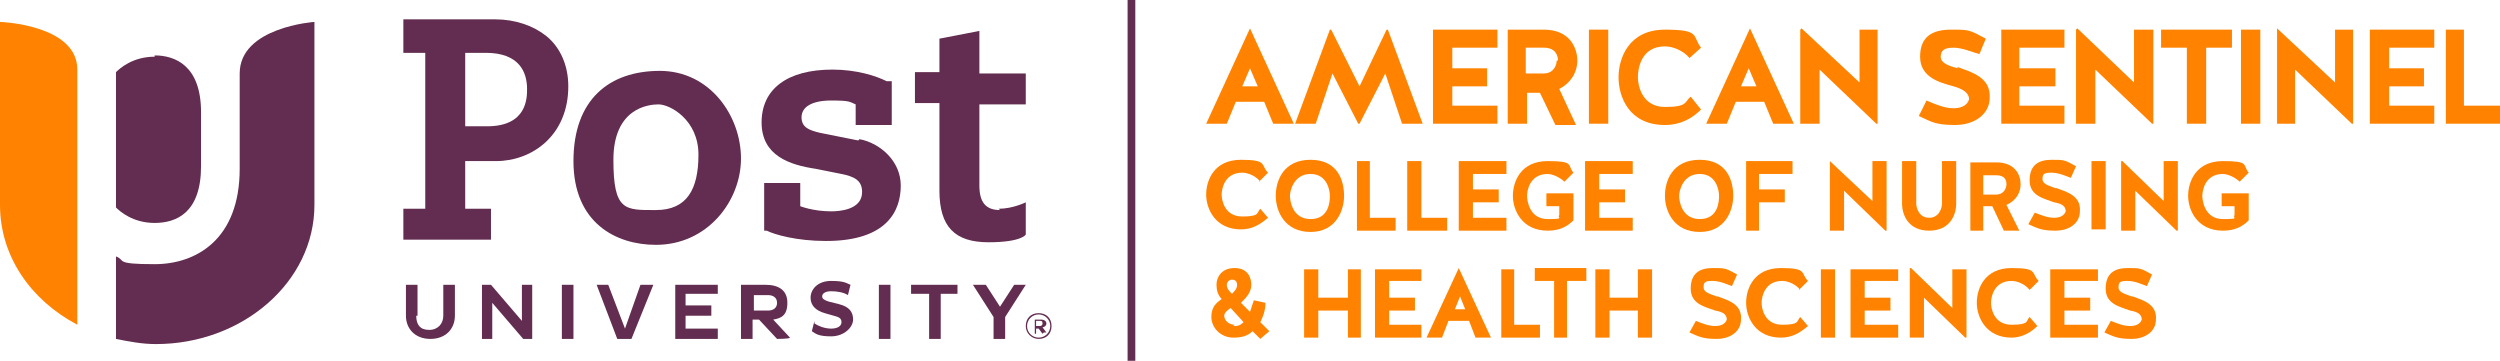 <?xml version="1.0" encoding="UTF-8"?> <svg xmlns="http://www.w3.org/2000/svg" id="Layer_1" version="1.2" viewBox="0 0 194 28"><path d="M6,5.4C6,1.9,0,1.7,0,1.7v14.2c0,4,2.4,7.4,6,9.3V5.4Z" fill="#ff8300"></path><path d="M18.6,5.7v7.4c0,5.5-3.4,7.4-6.6,7.4s-2.2-.3-3-.6v6.4c1,.2,2,.4,3.1.4,6.7,0,12.3-4.8,12.3-10.8V1.7s-5.8.4-5.8,4" fill="#622d50"></path><path d="M12,4.4c-1.7,0-2.7.9-3,1.2v10.5c.3.3,1.3,1.2,3,1.2s3.6-.8,3.6-4.4v-4.2c0-3.6-2-4.4-3.6-4.4" fill="#622d50"></path><path d="M50.9,19c-3.1,0-6.4-1.7-6.4-6.5s2.8-7,6.7-7,6.3,3.5,6.3,6.8-2.6,6.7-6.6,6.7M51.1,8.1c-.8,0-3.5.3-3.5,4.3s.9,3.9,3.3,3.9,3.3-1.6,3.3-4.3-2.2-3.9-3.1-3.9" fill="#622d50"></path><path d="M31.3,18.6v-2.4h1.7V4.1h-1.7V1.5h7.1c1.6,0,3,.5,4,1.3,1.1.9,1.7,2.3,1.7,3.9,0,3.8-2.8,5.8-5.6,5.8h-2.4v3.7h2v2.4h-6.8ZM36.1,9.8h1.7c3.1,0,3.1-2.2,3.1-2.9,0-1.3-.6-2.8-3.2-2.8h-1.6v5.8Z" fill="#622d50"></path><path d="M66.6,10.9l-3-.6c-.8-.2-1.4-.4-1.4-1.2s.8-1.3,2.3-1.3,1.4.1,1.9.3v1.6h2.8v-3.4h-.4c-.8-.4-2.3-.9-4.2-.9-3.5,0-5.5,1.5-5.5,4.1s2.2,3.3,4.2,3.6l2,.4c1,.2,1.6.5,1.6,1.4,0,1.4-1.8,1.5-2.4,1.5-1.4,0-2.4-.4-2.4-.4v-1.8h-2.8v3.7h.2c.6.3,2.3.8,4.6.8,4.8,0,5.8-2.4,5.8-4.3s-1.6-3.3-3.2-3.6" fill="#622d50"></path><path d="M77.6,16.3c-1.1,0-1.6-.6-1.6-1.9v-6.3h3.6v-2.4h-3.6v-3.3l-3.1.6v2.6h-1.9v2.4h1.9v6.8c0,2.8,1.2,4,3.8,4s2.9-.6,2.9-.6v-2.5s-1,.5-2.1.5" fill="#622d50"></path><path d="M32.3,24.5c0,.7.3,1.1,1,1.1s1.1-.5,1.1-1.1v-2.4h.9v2.4c0,1-.7,1.8-1.9,1.8s-1.9-.8-1.9-1.8v-2.4h.9v2.4Z" fill="#622d50"></path><polygon points="38.2 23.5 38.2 26.3 37.4 26.3 37.4 22.1 38.1 22.1 40.5 24.9 40.5 22.1 41.3 22.1 41.3 26.3 40.6 26.3 38.2 23.5" fill="#622d50"></polygon><polygon points="43.6 22.1 44.5 22.1 44.5 26.3 43.6 26.3 43.6 24 43.6 22.1" fill="#622d50"></polygon><polygon points="46.3 22.1 47.2 22.1 48.5 25.5 49.7 22.1 50.7 22.1 49 26.3 47.9 26.3 46.3 22.1" fill="#622d50"></polygon><polygon points="52.4 26.3 52.4 22.1 55.7 22.1 55.7 22.8 53.2 22.8 53.2 23.7 55.2 23.7 55.2 24.5 53.2 24.5 53.2 25.5 55.7 25.5 55.7 26.3 52.4 26.3" fill="#622d50"></polygon><path d="M57.6,22.1h1.8c1,0,1.7.4,1.7,1.4s-.5,1.2-1.1,1.3l1.3,1.4h0c0,.1-1,.1-1,.1l-1.4-1.5h-.5v1.5h-.9v-4.2ZM58.5,22.8v1.3h1.1c.4,0,.7-.2.7-.6s-.3-.6-.7-.6h-1.1Z" fill="#622d50"></path><path d="M63.2,25.1c.3.2.8.4,1.3.4s.8-.2.8-.5-.2-.4-.6-.5l-.7-.2c-.7-.2-1.1-.6-1.1-1.2s.5-1.3,1.6-1.3,1.2.2,1.5.3l-.2.8c-.3-.2-.8-.3-1.3-.3s-.7.2-.7.4.2.3.5.4l.8.2c.8.2,1.1.6,1.1,1.2s-.7,1.3-1.7,1.3-1.2-.2-1.5-.4l.2-.8Z" fill="#622d50"></path><polygon points="68.2 22.1 69.1 22.1 69.1 26.3 68.2 26.3 68.2 24.2 68.2 22.1" fill="#622d50"></polygon><polygon points="73 22.8 73 26.3 72.1 26.3 72.1 22.8 70.7 22.8 70.7 22.1 74.3 22.1 74.3 22.8 73 22.8" fill="#622d50"></polygon><polygon points="77.1 24.6 75.5 22.1 75.5 22.1 76.5 22.1 77.6 23.8 78.7 22.1 79.6 22.1 79.6 22.1 78 24.6 78 26.3 77.1 26.3 77.1 24.6" fill="#622d50"></polygon><path d="M80.6,26.3c-.5,0-1-.4-1-1s.4-1,1-1,1,.4,1,1-.4,1-1,1M80.6,24.4c-.5,0-.9.4-.9.9s.4.9.9.9.9-.4.9-.9-.4-.9-.9-.9M80.9,25.9l-.3-.4h-.2v.4h-.1v-1.1h.5c.2,0,.4.1.4.3s-.2.3-.3.3l.3.4h-.2ZM80.7,24.9h-.3v.4h.3c0,0,.2,0,.2-.2s-.1-.2-.2-.2" fill="#622d50"></path><path d="M96.9,2.2h.1l3.4,7.4h-1.6l-.7-1.7h-2.2l-.7,1.7h-1.6l3.4-7.4ZM96.4,6.7h1.2l-.6-1.4-.6,1.4Z" fill="#ff8300"></path><polygon points="105.4 9.6 103.4 5.7 102.1 9.6 100.5 9.6 103.2 2.3 103.3 2.3 105.5 6.7 107.6 2.3 107.7 2.3 110.4 9.6 108.8 9.6 107.5 5.7 105.5 9.6 105.4 9.6" fill="#ff8300"></polygon><polygon points="112.7 6.7 112.7 8.2 116.2 8.2 116.2 9.6 111.2 9.6 111.2 2.3 116.2 2.3 116.2 3.7 112.7 3.7 112.7 5.3 115.4 5.3 115.4 6.7 112.7 6.7" fill="#ff8300"></polygon><path d="M118.5,9.6h-1.5V2.3h2.8c2,0,2.6,1.4,2.6,2.4s-.6,1.8-1.4,2.2l1.3,2.8h-1.6l-1.2-2.5h-1v2.5ZM120.9,4.7c0-.4-.2-1-1.1-1h-1.4v2h1.4c.8,0,1-.7,1-1" fill="#ff8300"></path><rect x="123.3" y="2.3" width="1.5" height="7.3" fill="#ff8300"></rect><path d="M131.1,4.5c-.4-.5-1.2-.9-1.9-.9-1.9,0-2.1,1.8-2.1,2.4s.3,2.3,2.1,2.3,1.5-.4,2-.8l.8,1c-.7.7-1.6,1.2-2.8,1.2-2.8,0-3.6-2.2-3.6-3.7s.8-3.7,3.6-3.7,2.1.5,2.8,1.4l-1,.9Z" fill="#ff8300"></path><path d="M135.7,2.2h.1l3.4,7.4h-1.6l-.7-1.7h-2.2l-.7,1.7h-1.6l3.4-7.4ZM135.1,6.7h1.2l-.6-1.4-.6,1.4Z" fill="#ff8300"></path><polygon points="139.8 2.2 144.3 6.4 144.3 2.3 145.7 2.3 145.7 9.6 145.6 9.6 141.2 5.4 141.2 9.6 139.7 9.6 139.7 2.3 139.8 2.2" fill="#ff8300"></polygon><path d="M151.9,5.2c1.1.4,2.6.8,2.5,2.4,0,1.2-1.1,2.1-2.7,2.1s-1.9-.3-2.8-.7l.6-1.2c.7.3,1.4.6,2.1.6s1.1-.3,1.2-.7c0-.5-.5-.8-1.2-1-1.1-.3-2.6-.7-2.6-2.3s1-2.1,2.4-2.1,1.4,0,2.7.7l-.5,1.2c-.4-.1-1.3-.5-2-.5s-1,.2-1,.7c0,.5.6.7,1.3.9" fill="#ff8300"></path><polygon points="156.7 6.7 156.7 8.2 160.2 8.2 160.2 9.6 155.3 9.6 155.3 2.3 160.2 2.3 160.2 3.7 156.7 3.7 156.7 5.3 159.5 5.3 159.5 6.7 156.7 6.7" fill="#ff8300"></polygon><polygon points="161.2 2.2 165.6 6.4 165.6 2.3 167.1 2.3 167.1 9.6 167 9.6 162.6 5.4 162.6 9.6 161.1 9.6 161.1 2.3 161.2 2.2" fill="#ff8300"></polygon><polygon points="169.7 3.7 167.7 3.7 167.7 2.3 173.2 2.3 173.2 3.7 171.2 3.7 171.2 9.6 169.7 9.6 169.7 3.7" fill="#ff8300"></polygon><rect x="173.9" y="2.3" width="1.5" height="7.3" fill="#ff8300"></rect><polygon points="176.7 2.2 181.2 6.4 181.2 2.3 182.6 2.3 182.6 9.6 182.5 9.6 178.1 5.4 178.1 9.6 176.7 9.6 176.7 2.3 176.7 2.2" fill="#ff8300"></polygon><g><polygon points="188.9 8.2 185.4 8.2 185.4 6.7 188.1 6.7 188.1 5.3 185.4 5.3 185.4 3.7 188.9 3.7 188.9 2.3 183.9 2.3 183.9 9.6 188.9 9.6 188.9 8.2" fill="#ff8300"></polygon><polygon points="194 8.2 191.2 8.2 191.2 2.3 189.8 2.3 189.8 9.6 194 9.6 194 8.2" fill="#ff8300"></polygon></g><path d="M97.8,14.1c-.3-.4-.9-.7-1.4-.7-1.4,0-1.6,1.3-1.6,1.7s.2,1.7,1.6,1.7,1.1-.3,1.4-.6l.6.7c-.6.5-1.2.9-2.1.9-2,0-2.7-1.6-2.7-2.7s.6-2.7,2.7-2.7,1.5.4,2.1,1l-.7.7Z" fill="#ff8300"></path><path d="M104.3,15.2c0,1.1-.6,2.8-2.6,2.8s-2.7-1.6-2.7-2.8.6-2.8,2.7-2.8,2.6,1.6,2.6,2.8M103.2,15.2c0-.4-.2-1.7-1.5-1.7s-1.6,1.3-1.6,1.7.2,1.8,1.6,1.8,1.5-1.3,1.5-1.8" fill="#ff8300"></path><polygon points="106.3 16.9 108.3 16.9 108.3 17.9 105.3 17.9 105.3 12.5 106.3 12.5 106.3 16.9" fill="#ff8300"></polygon><polygon points="110.3 16.9 112.3 16.9 112.3 17.9 109.2 17.9 109.2 12.5 110.3 12.5 110.3 16.9" fill="#ff8300"></polygon><polygon points="114.3 15.7 114.3 16.9 116.9 16.9 116.9 17.9 113.2 17.9 113.2 12.5 116.9 12.5 116.9 13.5 114.3 13.5 114.3 14.7 116.3 14.7 116.3 15.7 114.3 15.7" fill="#ff8300"></polygon><path d="M120,16v-1h2.1v2.1c-.5.5-1.1.8-2,.8-2,0-2.7-1.6-2.7-2.7s.6-2.7,2.7-2.7,1.5.3,2,.9l-.7.7c-.3-.3-.9-.6-1.3-.6-1.4,0-1.6,1.3-1.6,1.7s.2,1.8,1.6,1.8.7-.1.9-.3v-.7h-1.1Z" fill="#ff8300"></path><polygon points="124.1 15.7 124.1 16.9 126.7 16.9 126.7 17.9 123 17.9 123 12.5 126.7 12.5 126.7 13.5 124.1 13.5 124.1 14.7 126.1 14.7 126.1 15.7 124.1 15.7" fill="#ff8300"></polygon><path d="M134.5,15.2c0,1.1-.6,2.8-2.6,2.8s-2.7-1.6-2.7-2.8.6-2.8,2.7-2.8,2.6,1.6,2.6,2.8M133.4,15.2c0-.4-.2-1.7-1.5-1.7s-1.6,1.3-1.6,1.7.2,1.8,1.6,1.8,1.5-1.3,1.5-1.8" fill="#ff8300"></path><polygon points="136.5 15.7 136.5 17.9 135.5 17.9 135.5 12.5 139.1 12.5 139.1 13.5 136.5 13.5 136.5 14.7 138.5 14.7 138.5 15.7 136.5 15.7" fill="#ff8300"></polygon><polygon points="142 12.5 145.3 15.6 145.3 12.5 146.4 12.5 146.4 17.9 146.3 17.9 143.1 14.8 143.1 17.9 142 17.9 142 12.5 142 12.5" fill="#ff8300"></polygon><path d="M150.7,15.8v-3.3h1.1v3.3c0,.9-.5,2.1-2.1,2.1s-2.1-1.2-2.1-2.1v-3.3h1.1v3.3c0,.3.2,1.1,1,1.1s1-.8,1-1.1" fill="#ff8300"></path><path d="M154,17.9h-1.1v-5.3h2c1.5,0,1.9,1,1.9,1.7s-.4,1.3-1.1,1.6l1,2h-1.2l-.9-1.9h-.7v1.9ZM155.7,14.3c0-.3-.1-.7-.8-.7h-1v1.5h1c.6,0,.8-.5.8-.8" fill="#ff8300"></path><path d="M159.6,14.6c.8.3,1.9.6,1.8,1.8,0,.9-.8,1.5-1.9,1.5s-1.4-.2-2.1-.5l.5-.9c.5.2,1,.4,1.5.4s.8-.2.9-.5c0-.4-.3-.6-.9-.7-.8-.3-1.9-.5-1.9-1.7s.7-1.6,1.7-1.6,1,0,1.9.5l-.4.9c-.3-.1-.9-.4-1.5-.4s-.7.1-.7.5c0,.4.5.5,1,.7" fill="#ff8300"></path><rect x="162.3" y="12.5" width="1.1" height="5.3" fill="#ff8300"></rect><polygon points="164.7 12.5 167.9 15.6 167.9 12.5 169 12.5 169 17.9 168.9 17.9 165.7 14.8 165.7 17.9 164.6 17.9 164.6 12.5 164.7 12.5" fill="#ff8300"></polygon><path d="M172.4,16v-1h2.1v2.1c-.5.5-1.1.8-2,.8-2,0-2.7-1.6-2.7-2.7s.6-2.7,2.7-2.7,1.5.3,2,.9l-.7.7c-.3-.3-.9-.6-1.3-.6-1.4,0-1.6,1.3-1.6,1.7s.2,1.8,1.6,1.8.7-.1.9-.3v-.7h-1.1Z" fill="#ff8300"></path><path d="M96.2,23.4l.8.8c.1-.3.2-.6.3-.9l.9.2c0,.6-.2,1.1-.4,1.5l.7.7-.7.6-.6-.6c-.4.4-.9.5-1.5.5-1,0-1.7-.8-1.7-1.6s.4-1.1.8-1.4c0,0,0,0,0,0-.3-.3-.4-.7-.4-1.1,0-.6.4-1.3,1.4-1.3s1.3.7,1.3,1.3-.4,1-.8,1.4M95.7,25.3c.3,0,.5,0,.8-.3l-1-1.1c-.3.2-.5.4-.5.6,0,.4.4.7.8.7M96,22.1c0-.2-.1-.4-.4-.4s-.4.3-.4.4c0,.3.2.5.4.7.2-.2.4-.4.4-.7" fill="#ff8300"></path><polygon points="102.3 26.2 101.2 26.2 101.2 20.9 102.3 20.9 102.3 23.1 104.6 23.1 104.6 20.9 105.6 20.9 105.6 26.2 104.6 26.2 104.6 24.1 102.3 24.1 102.3 26.2" fill="#ff8300"></polygon><polygon points="107.8 24.1 107.8 25.2 110.3 25.2 110.3 26.2 106.7 26.2 106.7 20.9 110.3 20.9 110.3 21.8 107.8 21.8 107.8 23.1 109.8 23.1 109.8 24.1 107.8 24.1" fill="#ff8300"></polygon><path d="M113.2,20.8h0l2.5,5.4h-1.2l-.5-1.3h-1.6l-.5,1.3h-1.2l2.5-5.4ZM112.8,24h.9l-.4-1-.4,1Z" fill="#ff8300"></path><polygon points="117.5 25.2 119.5 25.2 119.5 26.2 116.5 26.2 116.5 20.9 117.5 20.9 117.5 25.2" fill="#ff8300"></polygon><polygon points="120.6 21.8 119.1 21.8 119.1 20.8 123.1 20.8 123.1 21.8 121.6 21.8 121.6 26.2 120.6 26.2 120.6 21.8" fill="#ff8300"></polygon><polygon points="124.9 26.2 123.8 26.2 123.8 20.9 124.9 20.9 124.9 23.1 127.1 23.1 127.1 20.9 128.2 20.9 128.2 26.2 127.1 26.2 127.1 24.1 124.9 24.1 124.9 26.2" fill="#ff8300"></polygon><path d="M133.3,23c.8.3,1.9.6,1.8,1.8,0,.9-.8,1.5-1.9,1.5s-1.4-.2-2.1-.5l.5-.9c.5.2,1,.4,1.5.4s.8-.2.9-.5c0-.4-.3-.6-.9-.7-.8-.3-1.9-.5-1.9-1.7s.7-1.6,1.7-1.6,1,0,1.9.5l-.4.9c-.3-.1-.9-.4-1.5-.4s-.7.1-.7.5c0,.4.5.5,1,.7" fill="#ff8300"></path><path d="M139.7,22.5c-.3-.4-.9-.7-1.4-.7-1.4,0-1.6,1.3-1.6,1.7s.2,1.7,1.6,1.7,1.1-.3,1.4-.6l.6.7c-.6.5-1.2.9-2.1.9-2,0-2.7-1.6-2.7-2.7s.6-2.7,2.7-2.7,1.5.4,2.1,1l-.7.7Z" fill="#ff8300"></path><rect x="141.3" y="20.9" width="1.1" height="5.3" fill="#ff8300"></rect><polygon points="144.7 24.1 144.7 25.2 147.3 25.2 147.3 26.2 143.6 26.2 143.6 20.9 147.3 20.9 147.3 21.8 144.7 21.8 144.7 23.1 146.7 23.1 146.7 24.1 144.7 24.1" fill="#ff8300"></polygon><polygon points="148.3 20.8 151.5 23.9 151.5 20.9 152.6 20.9 152.6 26.2 152.5 26.2 149.3 23.1 149.3 26.2 148.2 26.2 148.2 20.8 148.3 20.8" fill="#ff8300"></polygon><path d="M157.5,22.5c-.3-.4-.9-.7-1.4-.7-1.4,0-1.6,1.3-1.6,1.7s.2,1.7,1.6,1.7,1.1-.3,1.4-.6l.6.7c-.5.5-1.2.9-2,.9-2,0-2.7-1.6-2.7-2.7s.6-2.7,2.7-2.7,1.5.4,2.1,1l-.7.7Z" fill="#ff8300"></path><polygon points="160.2 24.1 160.2 25.2 162.8 25.2 162.8 26.2 159.1 26.2 159.1 20.9 162.8 20.9 162.8 21.8 160.2 21.8 160.2 23.1 162.2 23.1 162.2 24.1 160.2 24.1" fill="#ff8300"></polygon><path d="M165.5,23c.8.3,1.9.6,1.8,1.8,0,.9-.8,1.5-1.9,1.5s-1.4-.2-2.1-.5l.5-.9c.5.2,1,.4,1.5.4s.8-.2.9-.5c0-.4-.3-.6-.9-.7-.8-.3-1.9-.5-1.9-1.7s.7-1.6,1.7-1.6,1,0,1.9.5l-.4.9c-.3-.1-.9-.4-1.5-.4s-.7.1-.7.5c0,.4.5.5,1,.7" fill="#ff8300"></path><rect x="87.5" y="0" width=".6" height="28" fill="#622d50"></rect></svg> 